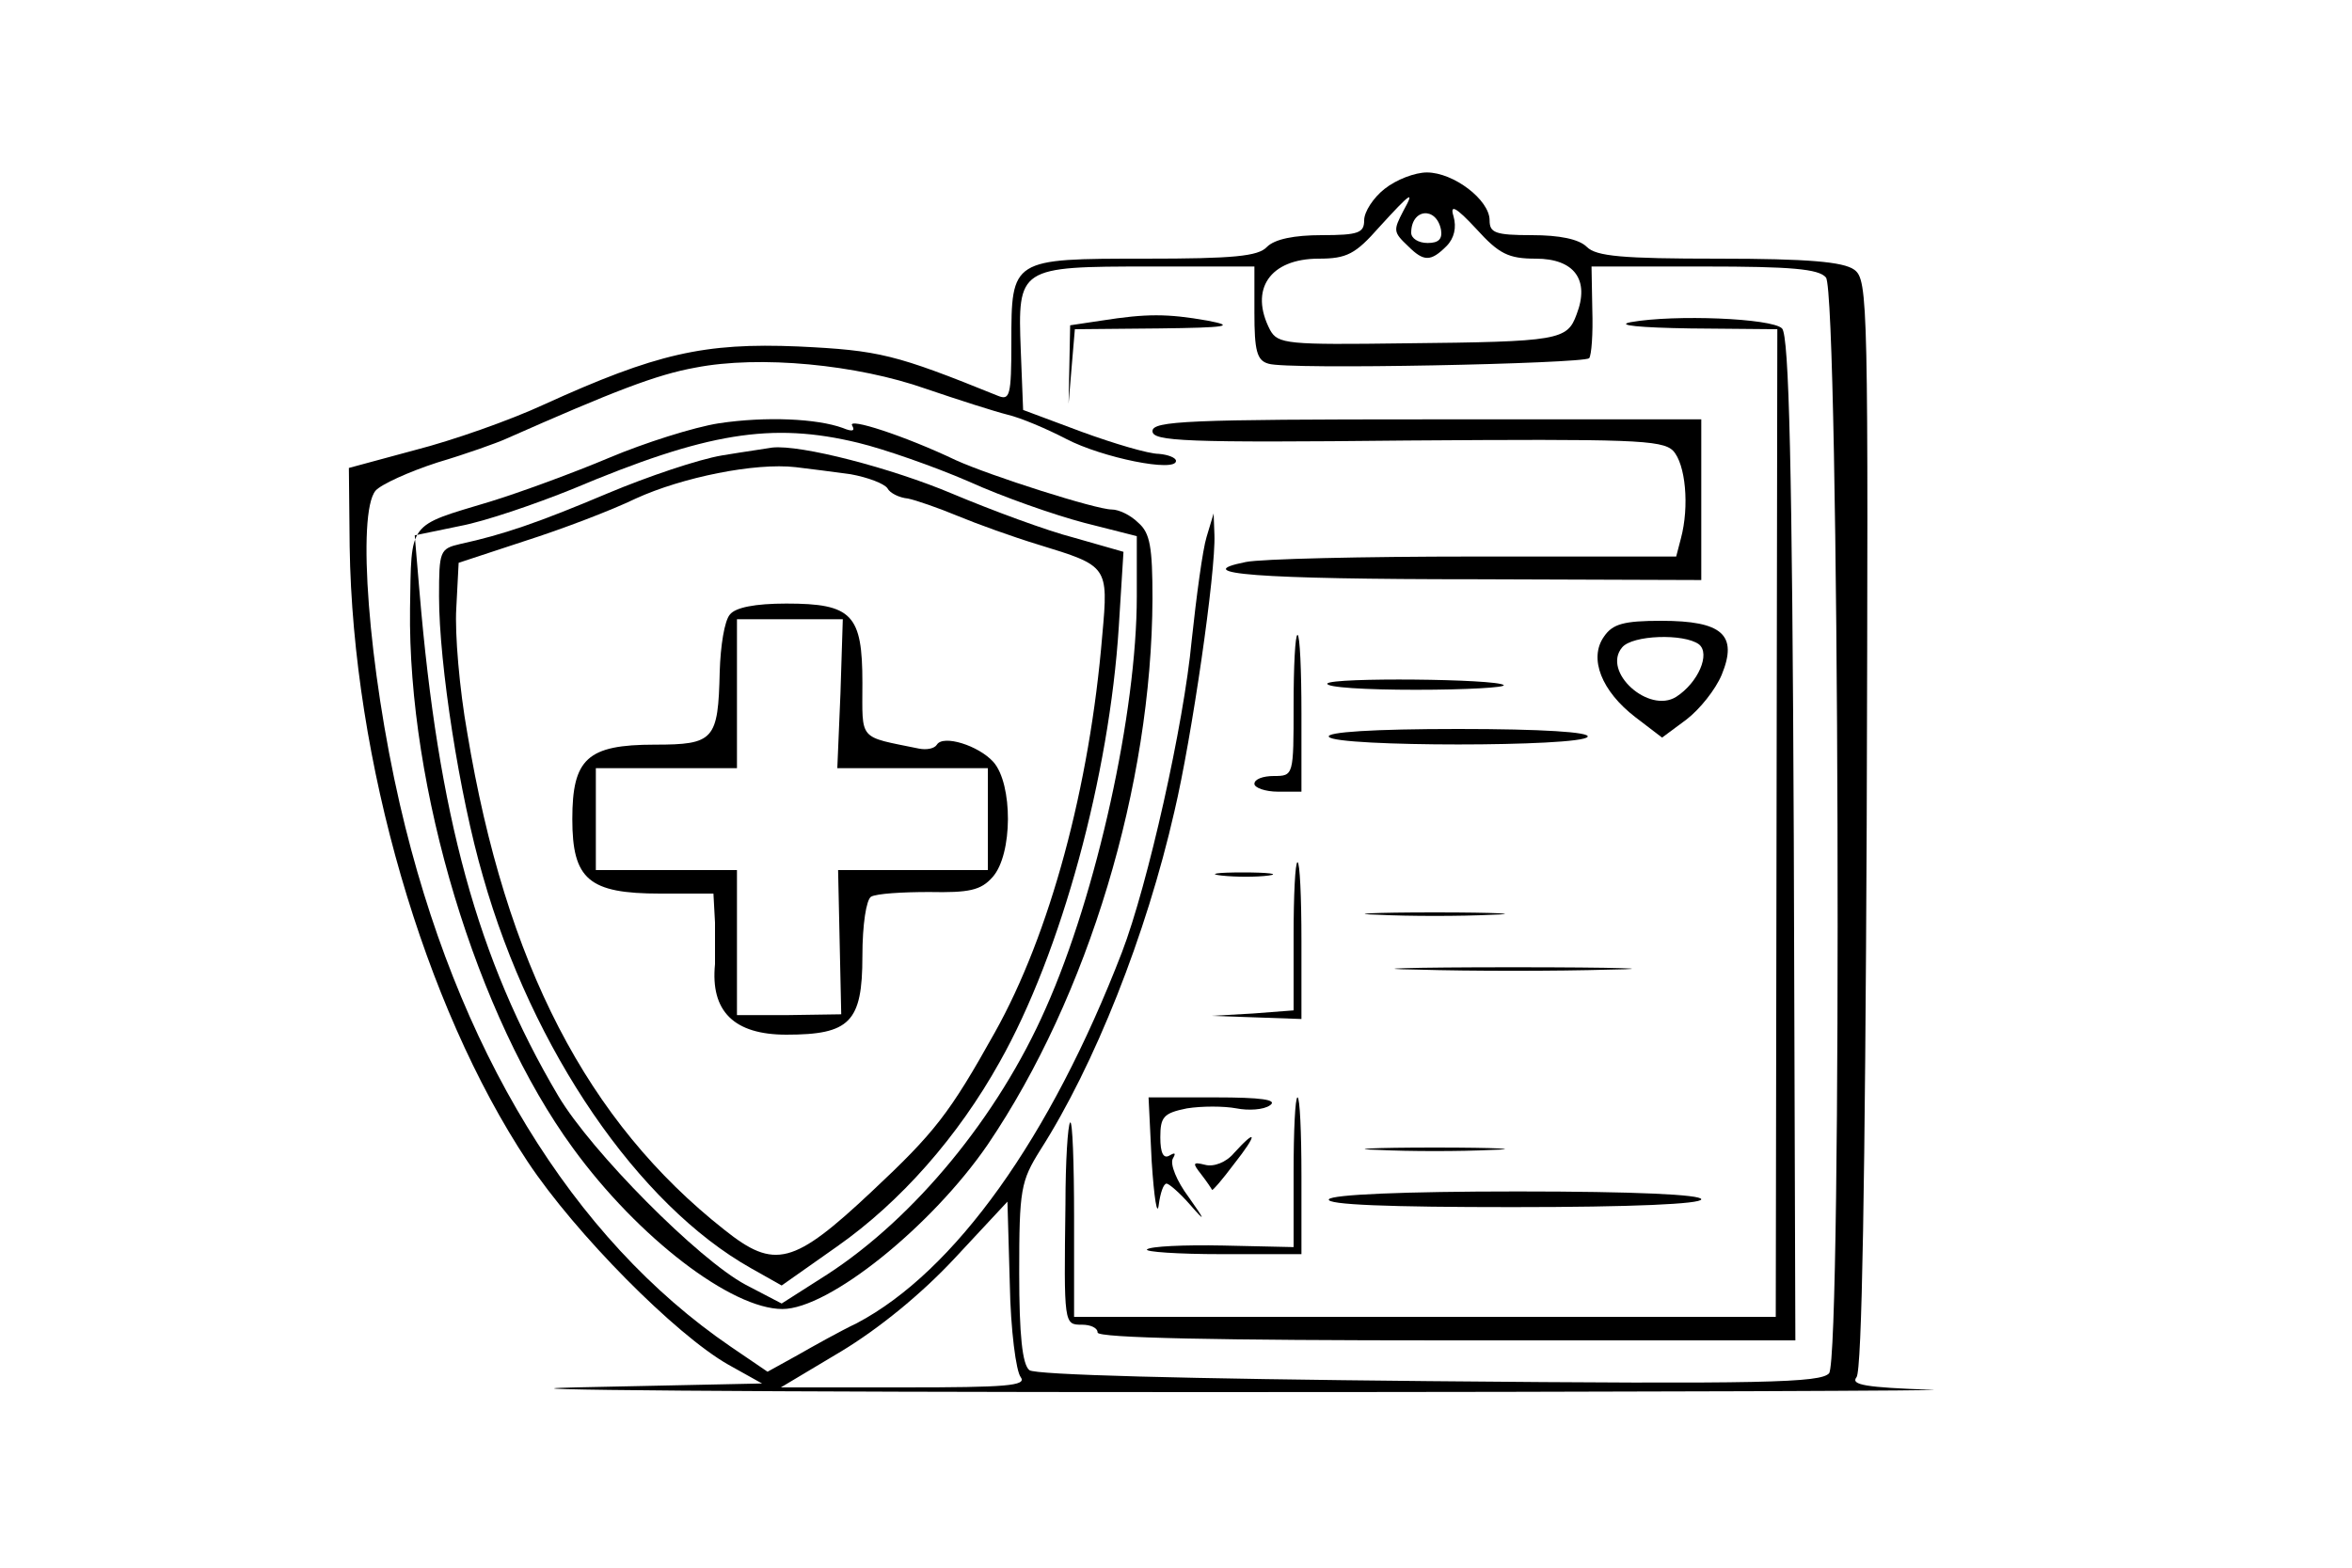 <?xml version="1.0" standalone="no"?>
<!DOCTYPE svg PUBLIC "-//W3C//DTD SVG 20010904//EN"
 "http://www.w3.org/TR/2001/REC-SVG-20010904/DTD/svg10.dtd">
<svg version="1.0" xmlns="http://www.w3.org/2000/svg"
 width="300pt" height="200pt" viewBox="0 0 300 200"
 preserveAspectRatio="xMidYMid meet">
<g transform="translate(0,200) scale(0.1,-0.1)"
fill="#000000" stroke="none">
<path d="M1766 1759 c-14 -11 -26 -29 -26 -40 0 -16 -7 -19 -54 -19 -35 0 -60
-5 -70 -15 -11 -12 -43 -15 -155 -15 -171 0 -171 0 -171 -107 0 -68 -2 -74
-17 -68 -131 53 -151 58 -255 63 -120 5 -181 -9 -324 -74 -43 -20 -117 -46
-164 -58 l-85 -23 1 -100 c4 -274 95 -586 227 -785 61 -92 189 -221 256 -259
l43 -24 -238 -5 c-132 -3 227 -6 796 -6 569 0 988 2 932 3 -81 3 -102 6 -94
16 7 8 11 254 13 706 2 666 2 694 -16 707 -14 10 -59 14 -173 14 -123 0 -156
3 -168 15 -10 10 -35 15 -70 15 -47 0 -54 3 -54 19 0 26 -46 61 -80 61 -15 0
-39 -9 -54 -21z m24 -28 c-13 -25 -13 -27 6 -45 20 -20 29 -20 49 0 10 10 13
24 9 38 -5 16 3 12 29 -16 29 -32 41 -38 76 -38 49 0 69 -27 52 -71 -12 -33
-22 -35 -219 -37 -150 -2 -162 -1 -172 17 -27 52 0 91 62 91 36 0 47 6 77 40
41 45 46 48 31 21z m48 -24 c2 -12 -3 -17 -17 -17 -12 0 -21 6 -21 13 0 31 32
34 38 4z m-238 -106 c0 -48 3 -61 18 -65 23 -8 401 0 409 7 3 4 5 31 4 62 l-1
55 144 0 c110 0 146 -3 155 -14 17 -20 21 -1377 4 -1398 -11 -12 -81 -14 -510
-10 -313 3 -503 8 -510 14 -9 7 -13 45 -13 124 0 107 2 117 27 157 69 108 135
274 171 432 22 93 53 306 51 353 l-1 27 -9 -30 c-5 -16 -13 -76 -19 -132 -10
-107 -56 -312 -89 -398 -91 -236 -213 -407 -338 -473 -21 -10 -55 -29 -76 -41
l-38 -21 -47 32 c-202 138 -350 380 -422 692 -40 174 -55 371 -31 400 7 8 42
24 79 36 37 11 76 25 87 30 138 61 192 82 242 91 82 16 206 4 294 -27 41 -14
88 -29 104 -33 17 -4 50 -18 75 -31 46 -24 140 -43 140 -28 0 4 -10 8 -22 9
-13 0 -57 13 -98 28 l-75 28 -3 76 c-4 106 -3 107 164 107 l134 0 0 -59z
m-298 -1358 c8 -11 -19 -13 -148 -13 l-158 0 77 46 c48 29 102 73 144 118 l68
73 3 -105 c1 -58 8 -112 14 -119z"/>
<path d="M1405 1591 l-40 -6 -1 -50 -1 -50 4 48 4 47 107 1 c87 1 99 3 62 10
-51 9 -78 9 -135 0z"/>
<path d="M2080 1589 c-20 -4 12 -7 76 -8 l111 -1 -1 -630 -1 -630 -447 0 -448
0 0 127 c0 69 -2 124 -5 121 -3 -3 -6 -50 -6 -104 -2 -154 -2 -154 21 -154 11
0 20 -4 20 -10 0 -7 155 -10 445 -10 l445 0 -2 640 c-2 473 -6 642 -15 651
-13 13 -137 18 -193 8z"/>
<path d="M917 1460 c-32 -5 -95 -25 -140 -44 -45 -19 -113 -44 -152 -56 -106
-32 -100 -24 -102 -136 -3 -229 85 -521 208 -689 83 -114 202 -205 267 -205
59 0 190 105 262 210 128 189 209 458 210 696 0 66 -3 84 -18 97 -10 10 -25
17 -34 17 -20 0 -155 43 -199 63 -65 31 -139 55 -132 44 4 -7 0 -8 -12 -3 -33
12 -98 15 -158 6z m178 -25 c33 -8 96 -30 140 -49 44 -20 110 -43 148 -53 l67
-17 0 -77 c0 -147 -51 -379 -116 -525 -61 -139 -168 -268 -279 -340 l-58 -37
-46 24 c-60 32 -197 170 -239 241 -103 174 -153 358 -177 644 l-6 71 58 12
c32 6 96 28 143 47 171 72 254 86 365 59z"/>
<path d="M921 1419 c-30 -5 -95 -27 -145 -48 -90 -38 -134 -53 -189 -65 -26
-6 -27 -9 -27 -67 0 -86 26 -254 56 -357 63 -222 198 -419 342 -500 l39 -22
71 50 c81 57 154 140 207 235 79 140 140 366 152 555 l6 96 -63 18 c-35 9
-105 35 -155 56 -78 33 -194 63 -230 59 -5 -1 -34 -5 -64 -10z m164 -24 c22
-4 43 -12 47 -18 3 -6 15 -12 26 -13 10 -2 39 -12 63 -22 24 -10 71 -27 104
-37 88 -27 89 -27 81 -115 -16 -194 -67 -382 -137 -507 -58 -104 -77 -128
-157 -203 -100 -94 -124 -100 -188 -49 -175 138 -279 339 -328 634 -10 56 -16
127 -14 159 l3 58 85 28 c47 15 110 39 141 54 59 27 152 46 204 40 17 -2 48
-6 70 -9z"/>
<path d="M931 1216 c-7 -8 -12 -40 -13 -73 -2 -87 -7 -93 -83 -93 -86 0 -105
-18 -105 -95 0 -77 21 -95 112 -95 l68 0 2 -37 c0 -21 0 -45 0 -53 -6 -60 24
-90 91 -90 81 0 97 16 97 100 0 41 5 72 11 76 7 4 40 6 74 6 51 -1 66 2 81 19
26 29 26 119 1 147 -19 21 -64 35 -72 22 -3 -5 -13 -7 -23 -5 -78 16 -72 9
-72 84 0 87 -13 101 -97 101 -40 0 -65 -5 -72 -14z m141 -101 l-4 -95 96 0 96
0 0 -65 0 -65 -96 0 -95 0 2 -92 2 -92 -67 -1 -66 0 0 92 0 93 -90 0 -90 0 0
65 0 65 90 0 90 0 0 95 0 95 68 0 67 0 -3 -95z"/>
<path d="M1470 1450 c0 -13 41 -15 324 -12 286 2 326 1 340 -13 16 -17 21 -71
10 -112 l-6 -23 -258 0 c-142 0 -272 -3 -291 -7 -75 -15 15 -22 294 -22 l287
-1 0 103 0 102 -350 0 c-304 0 -350 -2 -350 -15z"/>
<path d="M2046 1188 c-20 -28 -3 -70 40 -103 l34 -26 31 23 c17 13 37 38 45
57 21 51 1 69 -77 69 -48 0 -62 -4 -73 -20z m121 -10 c15 -12 -1 -49 -29 -67
-35 -22 -95 32 -69 63 13 16 79 18 98 4z"/>
<path d="M1650 1100 c0 -89 0 -90 -25 -90 -14 0 -25 -4 -25 -10 0 -5 14 -10
30 -10 l30 0 0 100 c0 55 -2 100 -5 100 -3 0 -5 -40 -5 -90z"/>
<path d="M1693 1128 c-2 -5 49 -8 113 -8 65 0 115 3 112 6 -9 8 -219 10 -225
2z"/>
<path d="M1695 1060 c8 -13 322 -13 330 0 4 6 -58 10 -165 10 -109 0 -169 -4
-165 -10z"/>
<path d="M1650 806 l0 -95 -52 -4 -53 -3 58 -2 57 -2 0 100 c0 55 -2 100 -5
100 -3 0 -5 -43 -5 -94z"/>
<path d="M1558 883 c18 -2 45 -2 60 0 15 2 0 4 -33 4 -33 0 -45 -2 -27 -4z"/>
<path d="M1758 833 c39 -2 105 -2 145 0 39 1 7 3 -73 3 -80 0 -112 -2 -72 -3z"/>
<path d="M1808 763 c67 -2 177 -2 245 0 67 1 12 3 -123 3 -135 0 -190 -2 -122
-3z"/>
<path d="M1469 518 c3 -46 7 -71 9 -55 2 15 6 27 10 27 3 0 17 -12 30 -27 20
-23 20 -21 -2 10 -15 20 -24 42 -20 49 4 7 3 8 -4 4 -8 -5 -12 3 -12 23 0 26
4 31 34 37 19 3 47 3 63 0 15 -3 35 -2 43 4 10 7 -11 10 -70 10 l-85 0 4 -82z"/>
<path d="M1650 504 l0 -95 -90 2 c-50 1 -93 -1 -97 -5 -3 -3 39 -6 95 -6 l102
0 0 100 c0 55 -2 100 -5 100 -3 0 -5 -43 -5 -96z"/>
<path d="M1574 529 c-10 -12 -26 -18 -37 -15 -16 4 -16 2 -5 -12 7 -9 13 -18
14 -20 1 -1 13 13 28 33 30 38 30 47 0 14z"/>
<path d="M1758 533 c39 -2 105 -2 145 0 39 1 7 3 -73 3 -80 0 -112 -2 -72 -3z"/>
<path d="M1695 470 c-4 -7 77 -10 234 -10 154 0 241 4 241 10 0 6 -85 10 -234
10 -146 0 -237 -4 -241 -10z"/>
</g>
</svg>
